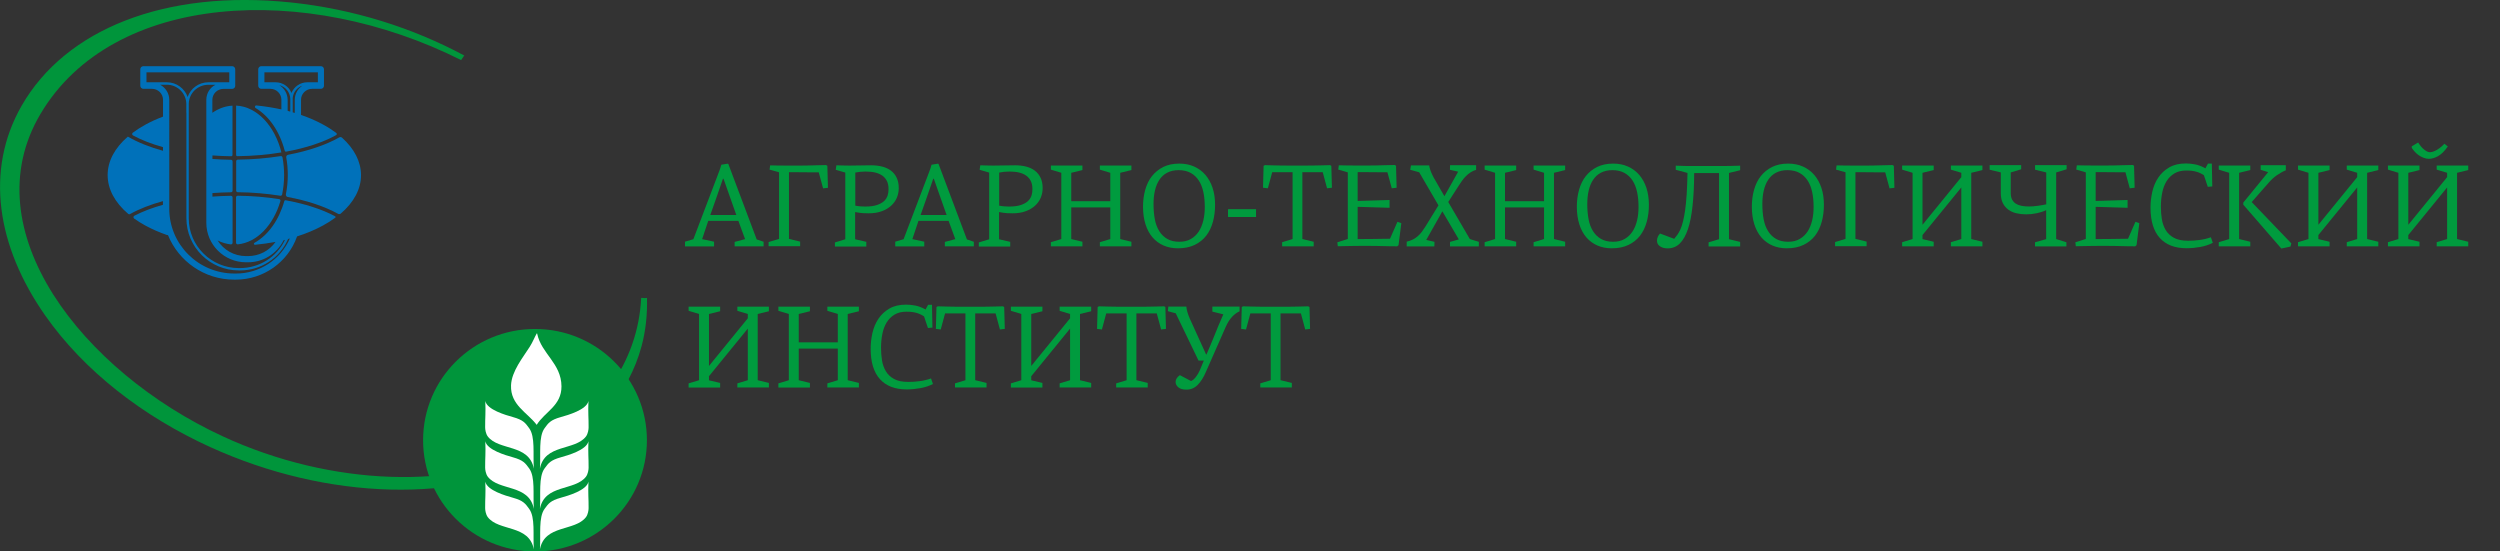 <?xml version="1.0" encoding="utf-8"?>
<!-- Generator: Adobe Illustrator 23.0.6, SVG Export Plug-In . SVG Version: 6.00 Build 0)  -->
<svg version="1.1" id="Layer_1" xmlns="http://www.w3.org/2000/svg" xmlns:xlink="http://www.w3.org/1999/xlink" x="0px" y="0px"
	 viewBox="0 0 340 75" style="enable-background:new 0 0 340 75;" xml:space="preserve">
<rect x="0" y="0" width="340" height="75" fill="#333333" stroke="none"/>
<style type="text/css">
	.st0{fill:none;}
	.st1{fill:#009B3E;}
	.st2{fill:#00953B;}
	.st3{fill:none;stroke:#FFFFFF;stroke-width:1.5;stroke-linecap:round;stroke-miterlimit:10;}
	.st4{fill:#0071BA;}
	.st5{fill-rule:evenodd;clip-rule:evenodd;fill:#FFFFFF;}
</style>
<g>
	<rect x="93" y="22.08" class="st0" width="247" height="30.84"/>
	<path class="st1" d="M99.05,22.29l3.86,10.27l0.94,0.32v0.62h-3.94v-0.6l1.42-0.38l-0.91-2.48h-4.1l-0.83,2.48l1.62,0.35v0.64
		h-3.95v-0.64l1.14-0.34l3.23-8.5c0.11-0.27,0.21-0.53,0.3-0.79c0.1-0.26,0.19-0.54,0.27-0.84l0.86-0.14L99.05,22.29z M97.38,27.03
		l-0.78,2.21h3.54l-0.78-2.21l-0.96-2.72h-0.08L97.38,27.03z"/>
	<path class="st1" d="M104.66,23.07l0.08-0.58c0.27,0.01,0.59,0.02,0.98,0.02c0.38,0.01,0.77,0.01,1.17,0.01c0.39,0,0.77,0,1.11,0
		s0.63,0,0.84,0c0.36,0,0.68,0,0.95-0.01s0.54-0.01,0.79-0.02s0.52-0.01,0.79-0.02s0.59-0.01,0.97-0.02l0.18,0.1l0.08,2.99
		l-0.66,0.08l-0.59-2.18c-0.15,0-0.41,0-0.79,0s-0.78,0-1.22-0.01c-0.43,0-0.84-0.01-1.22-0.01c-0.38,0-0.66,0-0.82,0v9.07
		l1.52,0.37v0.62h-4.29v-0.56l1.42-0.43v-9.06L104.66,23.07z"/>
	<path class="st1" d="M113.75,22.48c0.14,0,0.26,0,0.36,0.01s0.21,0.01,0.33,0.01s0.26,0,0.43,0.01s0.39,0.01,0.67,0.01
		c0.45,0,0.93-0.01,1.45-0.02c0.52-0.02,1.02-0.02,1.5-0.02c0.54,0,1.05,0.06,1.5,0.18c0.46,0.12,0.85,0.3,1.18,0.55
		s0.59,0.57,0.78,0.97s0.28,0.86,0.28,1.41c0,0.46-0.09,0.89-0.26,1.3c-0.17,0.41-0.43,0.77-0.78,1.09
		c-0.35,0.31-0.77,0.57-1.28,0.75c-0.51,0.19-1.1,0.28-1.77,0.28c-0.18,0-0.43-0.01-0.75-0.02c-0.32-0.02-0.68-0.07-1.09-0.15v3.7
		l1.52,0.35v0.64h-4.27v-0.56l1.41-0.43v-9.07l-1.3-0.38L113.75,22.48z M120.84,25.73c0-0.44-0.07-0.81-0.22-1.11
		c-0.15-0.3-0.36-0.55-0.63-0.74s-0.6-0.33-0.98-0.42s-0.82-0.13-1.3-0.13c-0.5,0-0.97,0.05-1.39,0.14v4.5
		c0.26,0.05,0.52,0.09,0.78,0.1c0.27,0.02,0.46,0.02,0.58,0.02c0.65,0,1.18-0.07,1.59-0.21c0.41-0.14,0.73-0.32,0.97-0.54
		c0.23-0.22,0.39-0.48,0.48-0.76S120.84,26.02,120.84,25.73z"/>
	<path class="st1" d="M127.64,22.29l3.86,10.27l0.94,0.32v0.62h-3.94v-0.6l1.42-0.38l-0.91-2.48h-4.1l-0.83,2.48l1.62,0.35v0.64
		h-3.95v-0.64l1.14-0.34l3.23-8.5c0.11-0.27,0.21-0.53,0.3-0.79c0.1-0.26,0.19-0.54,0.27-0.84l0.86-0.14L127.64,22.29z
		 M125.98,27.03l-0.78,2.21h3.54l-0.78-2.21L127,24.31h-0.08L125.98,27.03z"/>
	<path class="st1" d="M133.32,22.48c0.14,0,0.26,0,0.36,0.01s0.21,0.01,0.33,0.01s0.26,0,0.43,0.01s0.39,0.01,0.67,0.01
		c0.45,0,0.93-0.01,1.45-0.02c0.52-0.02,1.02-0.02,1.5-0.02c0.54,0,1.05,0.06,1.5,0.18c0.46,0.12,0.85,0.3,1.18,0.55
		c0.33,0.25,0.59,0.57,0.78,0.97s0.28,0.86,0.28,1.41c0,0.46-0.09,0.89-0.26,1.3s-0.43,0.77-0.78,1.09
		c-0.35,0.31-0.77,0.57-1.28,0.75c-0.51,0.19-1.1,0.28-1.77,0.28c-0.18,0-0.43-0.01-0.75-0.02c-0.32-0.02-0.68-0.07-1.09-0.15v3.7
		l1.52,0.35v0.64h-4.27v-0.56l1.41-0.43v-9.07l-1.3-0.38L133.32,22.48z M140.41,25.73c0-0.44-0.07-0.81-0.22-1.11
		c-0.15-0.3-0.36-0.55-0.63-0.74s-0.6-0.33-0.98-0.42s-0.82-0.13-1.3-0.13c-0.5,0-0.97,0.05-1.39,0.14v4.5
		c0.26,0.05,0.52,0.09,0.78,0.1c0.27,0.02,0.46,0.02,0.58,0.02c0.65,0,1.18-0.07,1.59-0.21s0.73-0.32,0.97-0.54
		c0.23-0.22,0.39-0.48,0.48-0.76S140.41,26.02,140.41,25.73z"/>
	<path class="st1" d="M147.21,32.88v0.62h-4.29v-0.56l1.42-0.43V23.5l-1.42-0.43v-0.56h4.29v0.62l-1.52,0.37v3.86H151V23.5
		l-1.42-0.43v-0.56h4.29v0.62l-1.52,0.37v9.01l1.52,0.37v0.62h-4.29v-0.56l1.42-0.43v-4.3h-5.31v4.3L147.21,32.88z"/>
	<path class="st1" d="M165.25,27.86c0,0.83-0.1,1.61-0.3,2.33s-0.5,1.34-0.91,1.87c-0.41,0.53-0.93,0.94-1.57,1.25
		c-0.63,0.3-1.39,0.46-2.26,0.46c-0.73,0-1.38-0.13-1.96-0.38s-1.08-0.62-1.5-1.1c-0.42-0.49-0.74-1.08-0.96-1.78
		s-0.34-1.5-0.34-2.39c0-0.82,0.1-1.59,0.3-2.3s0.5-1.34,0.91-1.86s0.93-0.94,1.54-1.25c0.62-0.3,1.34-0.46,2.18-0.46
		c0.75,0,1.42,0.13,2.02,0.4s1.11,0.64,1.53,1.13s0.75,1.07,0.98,1.77C165.14,26.23,165.25,27,165.25,27.86z M163.85,28.14
		c0-0.72-0.06-1.39-0.19-2s-0.33-1.14-0.62-1.58c-0.28-0.44-0.65-0.79-1.1-1.04c-0.45-0.25-1-0.38-1.64-0.38
		c-0.61,0-1.13,0.12-1.57,0.35s-0.79,0.56-1.06,0.97s-0.47,0.9-0.6,1.46s-0.19,1.18-0.19,1.84c0,0.76,0.06,1.45,0.18,2.08
		s0.33,1.17,0.61,1.61c0.28,0.45,0.65,0.8,1.09,1.05s0.98,0.38,1.62,0.38c0.62,0,1.15-0.12,1.58-0.38c0.44-0.25,0.79-0.59,1.07-1.01
		c0.28-0.43,0.48-0.93,0.62-1.5S163.85,28.79,163.85,28.14z"/>
	<path class="st1" d="M170.82,28.45v1.06h-3.81v-1.06H170.82z"/>
	<path class="st1" d="M177.14,32.51l1.52,0.37v0.62h-4.29v-0.56l1.42-0.43v-9.09h-2.77l-0.59,2.19l-0.66-0.08l0.08-2.98l0.18-0.09
		c0.38,0.01,0.75,0.02,1.09,0.03s0.68,0.02,1.02,0.02s0.7,0.01,1.07,0.01c0.37,0,0.79,0,1.25,0c0.41,0,0.79,0,1.15,0
		s0.72,0,1.07-0.01s0.71-0.01,1.06-0.02c0.36-0.01,0.74-0.02,1.14-0.03l0.18,0.09l0.08,2.98l-0.66,0.08l-0.59-2.19h-2.77v9.09
		H177.14z"/>
	<path class="st1" d="M190.58,30.35l-0.38,2.99l-0.18,0.16c-0.38,0-0.72,0-1.02-0.01s-0.58-0.01-0.87-0.02s-0.59-0.01-0.92-0.02
		c-0.33-0.01-0.71-0.01-1.14-0.01c-0.28,0-0.59,0-0.94,0s-0.7,0-1.07,0.01c-0.37,0.01-0.74,0.01-1.1,0.02
		c-0.37,0.01-0.71,0.01-1.02,0.02l-0.06-0.54l1.42-0.45v-9.06l-1.3-0.38l0.08-0.58c0.27,0.01,0.59,0.02,0.98,0.02
		c0.38,0.01,0.77,0.01,1.17,0.01c0.39,0,0.77,0,1.11,0s0.63,0,0.84,0c0.36,0,0.68,0,0.95-0.01s0.54-0.01,0.79-0.02
		s0.52-0.01,0.79-0.02s0.59-0.01,0.97-0.02l0.18,0.1l0.08,2.99l-0.66,0.08l-0.59-2.18c-0.15,0-0.41,0-0.79,0
		c-0.38,0-0.78,0-1.22-0.01c-0.43,0-0.84-0.01-1.22-0.01s-0.66,0-0.82,0v3.92l4.34-0.13v1.06l-4.34-0.13v4.38c0.19,0,0.49,0,0.9,0
		s0.85,0,1.3-0.01c0.46-0.01,0.89-0.01,1.3-0.02s0.71-0.01,0.9-0.01l1.01-2.3L190.58,30.35z"/>
	<path class="st1" d="M196.44,26.69l1.87-3.34l-1.12-0.26l0.02-0.62h3.54v0.64c-0.29,0.07-0.54,0.19-0.77,0.34s-0.43,0.32-0.62,0.51
		s-0.37,0.4-0.52,0.62c-0.15,0.22-0.3,0.43-0.44,0.65l-1.44,2.24l2.94,5.04l1.22,0.38v0.62h-3.92V32.9l1.2-0.34l-2.24-3.82
		l-2.19,3.89l1.12,0.26l-0.02,0.62h-3.76v-0.64c0.32-0.07,0.6-0.18,0.85-0.3c0.25-0.13,0.47-0.28,0.67-0.46s0.39-0.38,0.56-0.61
		c0.17-0.23,0.34-0.48,0.5-0.74l1.74-2.83l-2.62-4.5l-1.22-0.34l0.1-0.59h2.48c0.02,0.17,0.06,0.35,0.13,0.55
		c0.06,0.2,0.14,0.39,0.22,0.57s0.16,0.35,0.25,0.51c0.08,0.16,0.16,0.29,0.22,0.38L196.44,26.69z"/>
	<path class="st1" d="M206.2,32.88v0.62h-4.29v-0.56l1.42-0.43V23.5l-1.42-0.43v-0.56h4.29v0.62l-1.52,0.37v3.86h5.31V23.5
		l-1.42-0.43v-0.56h4.29v0.62l-1.52,0.37v9.01l1.52,0.37v0.62h-4.29v-0.56l1.42-0.43v-4.3h-5.31v4.3L206.2,32.88z"/>
	<path class="st1" d="M224.25,27.86c0,0.83-0.1,1.61-0.3,2.33s-0.5,1.34-0.91,1.87c-0.41,0.53-0.93,0.94-1.57,1.25
		c-0.63,0.3-1.39,0.46-2.26,0.46c-0.73,0-1.38-0.13-1.96-0.38s-1.08-0.62-1.5-1.1c-0.42-0.49-0.74-1.08-0.96-1.78
		s-0.34-1.5-0.34-2.39c0-0.82,0.1-1.59,0.3-2.3s0.5-1.34,0.91-1.86s0.93-0.94,1.54-1.25c0.62-0.3,1.34-0.46,2.18-0.46
		c0.75,0,1.42,0.13,2.02,0.4s1.11,0.64,1.53,1.13s0.75,1.07,0.98,1.77C224.13,26.23,224.25,27,224.25,27.86z M222.84,28.14
		c0-0.72-0.06-1.39-0.19-2s-0.33-1.14-0.62-1.58c-0.28-0.44-0.65-0.79-1.1-1.04c-0.45-0.25-1-0.38-1.64-0.38
		c-0.61,0-1.13,0.12-1.57,0.35s-0.79,0.56-1.06,0.97s-0.47,0.9-0.6,1.46s-0.19,1.18-0.19,1.84c0,0.76,0.06,1.45,0.18,2.08
		s0.33,1.17,0.61,1.61c0.28,0.45,0.65,0.8,1.09,1.05s0.98,0.38,1.62,0.38c0.62,0,1.15-0.12,1.58-0.38c0.44-0.25,0.79-0.59,1.07-1.01
		c0.28-0.43,0.48-0.93,0.62-1.5S222.84,28.79,222.84,28.14z"/>
	<path class="st1" d="M227.69,32.48c0.15-0.17,0.3-0.36,0.44-0.56s0.28-0.45,0.41-0.74c0.13-0.29,0.25-0.65,0.35-1.07
		c0.11-0.42,0.2-0.94,0.29-1.54s0.15-1.33,0.21-2.15c0.05-0.83,0.09-1.79,0.11-2.9l-1.6-0.43v-0.56c0.49,0.02,0.9,0.04,1.24,0.04
		c0.34,0.01,0.65,0.01,0.94,0.01c0.29,0,0.6,0,0.91,0s0.7,0,1.14,0c0.66,0,1.34,0,2.05,0s1.53-0.02,2.48-0.05v0.62l-1.52,0.37v9.01
		l1.52,0.37v0.62h-4.29v-0.56l1.42-0.43v-8.99h-3.38c-0.01,1.66-0.08,3.13-0.22,4.41c-0.13,1.28-0.34,2.35-0.63,3.21
		c-0.29,0.86-0.66,1.51-1.11,1.96c-0.45,0.44-1.01,0.66-1.66,0.66c-0.43,0-0.77-0.1-1.04-0.29c-0.27-0.19-0.4-0.44-0.4-0.74
		c0-0.2,0.04-0.39,0.12-0.56c0.08-0.17,0.18-0.31,0.3-0.43L227.69,32.48z"/>
	<path class="st1" d="M248.05,27.86c0,0.83-0.1,1.61-0.3,2.33s-0.5,1.34-0.91,1.87c-0.41,0.53-0.93,0.94-1.57,1.25
		c-0.63,0.3-1.39,0.46-2.26,0.46c-0.73,0-1.38-0.13-1.96-0.38s-1.08-0.62-1.5-1.1c-0.42-0.49-0.74-1.08-0.96-1.78
		s-0.34-1.5-0.34-2.39c0-0.82,0.1-1.59,0.3-2.3s0.5-1.34,0.91-1.86s0.93-0.94,1.54-1.25c0.62-0.3,1.34-0.46,2.18-0.46
		c0.75,0,1.42,0.13,2.02,0.4s1.11,0.64,1.53,1.13s0.75,1.07,0.98,1.77C247.94,26.23,248.05,27,248.05,27.86z M246.65,28.14
		c0-0.72-0.06-1.39-0.19-2s-0.33-1.14-0.62-1.58c-0.28-0.44-0.65-0.79-1.1-1.04c-0.45-0.25-1-0.38-1.64-0.38
		c-0.61,0-1.13,0.12-1.57,0.35s-0.79,0.56-1.06,0.97s-0.47,0.9-0.6,1.46s-0.19,1.18-0.19,1.84c0,0.76,0.06,1.45,0.18,2.08
		s0.33,1.17,0.61,1.61c0.28,0.45,0.65,0.8,1.09,1.05s0.98,0.38,1.62,0.38c0.62,0,1.15-0.12,1.58-0.38c0.44-0.25,0.79-0.59,1.07-1.01
		c0.28-0.43,0.48-0.93,0.62-1.5S246.65,28.79,246.65,28.14z"/>
	<path class="st1" d="M249.7,23.07l0.08-0.58c0.27,0.01,0.59,0.02,0.98,0.02c0.38,0.01,0.77,0.01,1.17,0.01c0.39,0,0.77,0,1.11,0
		s0.63,0,0.84,0c0.36,0,0.68,0,0.95-0.01s0.54-0.01,0.79-0.02s0.52-0.01,0.79-0.02s0.59-0.01,0.97-0.02l0.18,0.1l0.08,2.99
		l-0.66,0.08l-0.59-2.18c-0.15,0-0.41,0-0.79,0c-0.38,0-0.78,0-1.22-0.01c-0.43,0-0.84-0.01-1.22-0.01s-0.66,0-0.82,0v9.07
		l1.52,0.37v0.62h-4.29v-0.56l1.42-0.43v-9.06L249.7,23.07z"/>
	<path class="st1" d="M262.98,32.88v0.62h-4.29v-0.56l1.42-0.43V23.5l-1.42-0.43v-0.56h4.29v0.62l-1.52,0.37v7.07l5.28-6.48V23.5
		l-1.42-0.43v-0.56h4.29v0.62l-1.52,0.37v9.01l1.52,0.37v0.62h-4.29v-0.56l1.42-0.43v-7.02l-5.26,6.45l-0.02,0.02v0.56L262.98,32.88
		z"/>
	<path class="st1" d="M281.03,32.95v0.56h-4.27v-0.56l1.52-0.43v-3.94c-0.38,0.18-0.81,0.32-1.29,0.42s-0.95,0.15-1.43,0.15
		c-0.47,0-0.91-0.05-1.34-0.15s-0.79-0.27-1.1-0.5s-0.56-0.53-0.74-0.89c-0.18-0.36-0.27-0.81-0.27-1.33v-2.83l-1.52-0.37v-0.62
		h4.29v0.56l-1.42,0.43v2.78c0,0.36,0.06,0.66,0.18,0.9c0.12,0.23,0.29,0.42,0.5,0.56c0.22,0.14,0.48,0.24,0.78,0.3
		s0.63,0.09,0.99,0.09c0.41,0,0.81-0.03,1.22-0.09s0.8-0.12,1.16-0.2v-4.34l-1.52-0.37v-0.62h4.29v0.56l-1.42,0.43v9.06
		L281.03,32.95z"/>
	<path class="st1" d="M290.95,30.35l-0.38,2.99l-0.18,0.16c-0.38,0-0.72,0-1.02-0.01s-0.58-0.01-0.87-0.02s-0.59-0.01-0.92-0.02
		c-0.33-0.01-0.71-0.01-1.14-0.01c-0.28,0-0.59,0-0.94,0s-0.7,0-1.07,0.01s-0.74,0.01-1.1,0.02c-0.37,0.01-0.71,0.01-1.02,0.02
		l-0.06-0.54l1.42-0.45v-9.06l-1.3-0.38l0.08-0.58c0.27,0.01,0.59,0.02,0.98,0.02c0.38,0.01,0.77,0.01,1.17,0.01
		c0.39,0,0.77,0,1.11,0s0.63,0,0.84,0c0.36,0,0.68,0,0.95-0.01s0.54-0.01,0.79-0.02s0.52-0.01,0.79-0.02s0.59-0.01,0.97-0.02
		l0.18,0.1l0.08,2.99l-0.66,0.08l-0.59-2.18c-0.15,0-0.41,0-0.79,0s-0.78,0-1.22-0.01c-0.43,0-0.84-0.01-1.22-0.01s-0.66,0-0.82,0
		v3.92l4.34-0.13v1.06l-4.34-0.13v4.38c0.19,0,0.49,0,0.9,0s0.85,0,1.3-0.01c0.46-0.01,0.89-0.01,1.3-0.02s0.71-0.01,0.9-0.01
		l1.01-2.3L290.95,30.35z"/>
	<path class="st1" d="M292.47,28.23c0-0.71,0.08-1.43,0.24-2.14s0.43-1.36,0.81-1.93s0.87-1.03,1.49-1.39
		c0.61-0.36,1.37-0.54,2.28-0.54c0.37,0,0.78,0.04,1.22,0.12s0.92,0.26,1.43,0.54l0.34-0.64h0.53l0.06,3.1l-0.61,0.06l-0.53-1.58
		c-0.31-0.21-0.65-0.37-1.03-0.48c-0.38-0.11-0.83-0.16-1.37-0.16c-0.64,0-1.18,0.13-1.62,0.4s-0.8,0.62-1.07,1.07
		c-0.27,0.45-0.47,0.97-0.58,1.56c-0.12,0.59-0.18,1.21-0.18,1.86c0,0.59,0.04,1.16,0.13,1.71c0.08,0.55,0.26,1.05,0.52,1.49
		c0.26,0.44,0.63,0.79,1.12,1.06c0.48,0.27,1.13,0.4,1.93,0.4c0.51,0,1.03-0.03,1.54-0.1c0.52-0.06,1.04-0.19,1.56-0.37l0.26,0.75
		c-0.52,0.27-1.1,0.46-1.72,0.57s-1.24,0.17-1.85,0.17c-1.59,0-2.8-0.47-3.64-1.4C292.89,31.43,292.47,30.05,292.47,28.23z"/>
	<path class="st1" d="M306.04,32.88v0.62h-4.29v-0.56l1.42-0.43V23.5l-1.42-0.43v-0.56h4.29v0.62l-1.52,0.37v9.01L306.04,32.88z
		 M305.09,27.84v-0.29l3.38-4.14l-1.02-0.32v-0.62h3.42v0.69c-0.38,0.15-0.78,0.37-1.2,0.66s-0.8,0.64-1.15,1.05l-2.29,2.61
		l5.39,5.62l-0.11,0.43l-1.25,0.27L305.09,27.84z"/>
	<path class="st1" d="M316.82,32.88v0.62h-4.29v-0.56l1.42-0.43V23.5l-1.42-0.43v-0.56h4.29v0.62l-1.52,0.37v7.07l5.28-6.48V23.5
		l-1.42-0.43v-0.56h4.29v0.62l-1.52,0.37v9.01l1.52,0.37v0.62h-4.29v-0.56l1.42-0.43v-7.02l-5.26,6.45l-0.02,0.02v0.56L316.82,32.88
		z"/>
	<path class="st1" d="M329.05,32.88v0.62h-4.29v-0.56l1.42-0.43V23.5l-1.42-0.43v-0.56h4.29v0.62l-1.52,0.37v7.07l5.28-6.48V23.5
		l-1.42-0.43v-0.56h4.29v0.62l-1.52,0.37v9.01l1.52,0.37v0.62h-4.29v-0.56l1.42-0.43v-7.02l-5.26,6.45l-0.02,0.02v0.56L329.05,32.88
		z M328.01,19.89l0.86-0.51c0.11,0.18,0.23,0.35,0.37,0.52c0.14,0.17,0.28,0.31,0.42,0.42c0.14,0.12,0.28,0.21,0.42,0.28
		c0.13,0.07,0.25,0.1,0.36,0.1c0.1,0,0.21-0.01,0.33-0.04s0.27-0.08,0.43-0.16c0.17-0.08,0.35-0.19,0.56-0.34s0.43-0.35,0.68-0.61
		l0.46,0.37c-0.44,0.63-0.88,1.07-1.32,1.31c-0.44,0.25-0.86,0.37-1.24,0.37c-0.26,0-0.5-0.05-0.73-0.14s-0.45-0.21-0.65-0.34
		s-0.38-0.3-0.54-0.47c-0.16-0.18-0.3-0.35-0.42-0.54v-0.22H328.01z"/>
	<path class="st1" d="M97.94,52.08v0.62h-4.29v-0.56l1.42-0.43V42.7l-1.42-0.43v-0.56h4.29v0.62l-1.52,0.37v7.07l5.28-6.48V42.7
		l-1.42-0.43v-0.56h4.29v0.62l-1.52,0.37v9.01l1.52,0.37v0.62h-4.29v-0.56l1.42-0.43v-7.02l-5.26,6.45l-0.02,0.02v0.56L97.94,52.08z
		"/>
	<path class="st1" d="M110.15,52.08v0.62h-4.29v-0.56l1.42-0.43V42.7l-1.42-0.43v-0.56h4.29v0.62l-1.52,0.37v3.86h5.31V42.7
		l-1.42-0.43v-0.56h4.29v0.62l-1.52,0.37v9.01l1.52,0.37v0.62h-4.29v-0.56l1.42-0.43v-4.3h-5.31v4.3L110.15,52.08z"/>
	<path class="st1" d="M118.41,47.43c0-0.71,0.08-1.43,0.24-2.14c0.16-0.71,0.43-1.36,0.81-1.93s0.87-1.03,1.49-1.39
		c0.61-0.36,1.37-0.54,2.28-0.54c0.37,0,0.78,0.04,1.22,0.12c0.44,0.08,0.92,0.26,1.43,0.54l0.34-0.64h0.53l0.06,3.1l-0.61,0.06
		l-0.53-1.58c-0.31-0.21-0.65-0.37-1.03-0.48s-0.83-0.16-1.37-0.16c-0.64,0-1.18,0.13-1.62,0.4s-0.8,0.62-1.07,1.07
		s-0.47,0.97-0.58,1.56c-0.12,0.59-0.18,1.21-0.18,1.86c0,0.59,0.04,1.16,0.13,1.71c0.08,0.55,0.26,1.05,0.52,1.49
		c0.26,0.44,0.63,0.79,1.12,1.06c0.48,0.27,1.13,0.4,1.93,0.4c0.51,0,1.03-0.03,1.54-0.1c0.52-0.06,1.04-0.19,1.56-0.37l0.26,0.75
		c-0.52,0.27-1.1,0.46-1.72,0.57s-1.24,0.17-1.85,0.17c-1.59,0-2.8-0.47-3.64-1.4C118.83,50.63,118.41,49.25,118.41,47.43z"/>
	<path class="st1" d="M132.65,51.71l1.52,0.37v0.62h-4.29v-0.56l1.42-0.43v-9.09h-2.77l-0.59,2.19l-0.66-0.08l0.08-2.98l0.18-0.09
		c0.38,0.01,0.75,0.02,1.09,0.03s0.68,0.02,1.02,0.02s0.7,0.01,1.07,0.01c0.37,0,0.79,0,1.25,0c0.41,0,0.79,0,1.15,0
		s0.72,0,1.07-0.01s0.71-0.01,1.06-0.02c0.36-0.01,0.74-0.02,1.14-0.03l0.18,0.09l0.08,2.98l-0.66,0.08l-0.59-2.19h-2.77v9.09
		H132.65z"/>
	<path class="st1" d="M141.77,52.08v0.62h-4.29v-0.56l1.42-0.43V42.7l-1.42-0.43v-0.56h4.29v0.62l-1.52,0.37v7.07l5.28-6.48V42.7
		l-1.42-0.43v-0.56h4.29v0.62l-1.52,0.37v9.01l1.52,0.37v0.62h-4.29v-0.56l1.42-0.43v-7.02l-5.26,6.45l-0.02,0.02v0.56L141.77,52.08
		z"/>
	<path class="st1" d="M154.57,51.71l1.52,0.37v0.62h-4.29v-0.56l1.42-0.43v-9.09h-2.77l-0.59,2.19l-0.66-0.08l0.08-2.98l0.18-0.09
		c0.38,0.01,0.75,0.02,1.09,0.03s0.68,0.02,1.02,0.02s0.7,0.01,1.07,0.01c0.37,0,0.79,0,1.25,0c0.41,0,0.79,0,1.15,0
		s0.72,0,1.07-0.01s0.71-0.01,1.06-0.02c0.36-0.01,0.74-0.02,1.14-0.03l0.18,0.09l0.08,2.98l-0.66,0.08l-0.59-2.19h-2.77v9.09
		H154.57z"/>
	<path class="st1" d="M163.72,49.04H163l-3.1-6.43l-1.07-0.29l0.06-0.62h2.45c0.02,0.23,0.07,0.5,0.16,0.79s0.19,0.58,0.32,0.86
		l2.21,4.86h0.05c0.17-0.39,0.34-0.79,0.51-1.19c0.17-0.4,0.34-0.82,0.52-1.26c0.18-0.44,0.37-0.9,0.57-1.4
		c0.2-0.5,0.43-1.03,0.69-1.61l-1.49-0.37V41.7h3.7v0.64c-0.35,0.15-0.69,0.4-1.02,0.75s-0.61,0.8-0.85,1.34l-2.7,6.13
		c-0.31,0.74-0.68,1.33-1.11,1.77c-0.43,0.44-0.95,0.66-1.54,0.66c-0.48,0-0.85-0.1-1.1-0.31c-0.25-0.21-0.38-0.45-0.38-0.73
		c0-0.16,0.04-0.32,0.14-0.48c0.09-0.16,0.24-0.31,0.44-0.45l1.52,0.8c0.2-0.07,0.42-0.25,0.64-0.53s0.41-0.59,0.56-0.94
		L163.72,49.04z"/>
	<path class="st1" d="M174.17,51.71l1.52,0.37v0.62h-4.29v-0.56l1.42-0.43v-9.09h-2.77l-0.59,2.19l-0.66-0.08l0.08-2.98l0.18-0.09
		c0.38,0.01,0.75,0.02,1.09,0.03s0.68,0.02,1.02,0.02s0.7,0.01,1.07,0.01c0.37,0,0.79,0,1.25,0c0.41,0,0.79,0,1.15,0
		s0.72,0,1.07-0.01s0.71-0.01,1.06-0.02c0.36-0.01,0.74-0.02,1.14-0.03l0.18,0.09l0.08,2.98l-0.66,0.08l-0.59-2.19h-2.77v9.09
		H174.17z"/>
</g>
<g>
	<path class="st2" d="M87.73,40.54c-0.18,0-0.36-0.01-0.53-0.03c-0.42,8.92-6.01,16.22-13.91,20.34
		c-11.16,5.83-28.22,5.34-43.04-1.53C11.27,50.53-3.9,31.32,5.52,15.47C15.36-1.08,41.58-2.45,62.71,8.17
		c0.01-0.01,0.43-0.61,0.43-0.62c-7-3.75-15.01-6.31-23.52-7.21C22.43-1.47,8.91,4,2.96,14.35c-5.08,8.84-3.34,19.23,3.17,28.53
		c5.34,7.63,13.41,13.8,22.46,17.92c7.99,3.64,16.49,5.58,24.53,5.78c7.88,0.19,15.22-1.29,21.17-4.36
		c6.5-3.36,11.2-8.55,12.97-15.17c0.56-2.09,0.79-4.28,0.73-6.53C87.91,40.53,87.82,40.54,87.73,40.54z"/>
	<path class="st2" d="M87.98,59.87c0,8.36-6.81,15.13-15.22,15.13c-8.41,0-15.22-6.77-15.22-15.13c0-8.36,6.81-15.13,15.22-15.13
		C81.16,44.74,87.98,51.51,87.98,59.87z"/>
	<path class="st3" d="M65.42,66.64"/>
	<path class="st3" d="M64.39,65.62"/>
	<g>
		<path class="st4" d="M37.96,27.08c-1.78-0.28-3.68-0.44-5.63-0.46c-0.12,0-0.23,0.1-0.23,0.22v6.17c0,0.13,0.12,0.23,0.25,0.22
			c2.62-0.26,4.83-2.62,5.78-5.87C38.18,27.23,38.1,27.1,37.96,27.08"/>
		<path class="st4" d="M37.98,11.58c0.84,0.21,1.47,0.96,1.5,1.86c0,0.02,0,0.04,0,0.06v1.68c-0.12-0.03-0.24-0.07-0.36-0.1v-0.74v0
			v-0.77C39.11,12.73,38.66,11.99,37.98,11.58 M37.49,11.19h-1.53V9.84h7.27v1.35H41.8c-0.98,0-1.81,0.6-2.16,1.45
			C39.3,11.79,38.46,11.19,37.49,11.19 M40.09,13.57v0.77c0,0.01,0,0.02,0,0.02v1c-0.09-0.03-0.18-0.06-0.28-0.08V13.3
			c0.08-0.77,0.61-1.42,1.33-1.66C40.51,12.05,40.09,12.76,40.09,13.57 M34.76,14.69c1.84,1.09,3.28,3.2,3.96,5.8
			c0.02,0.09,0.11,0.15,0.21,0.13c2.65-0.49,4.99-1.25,6.78-2.24c0.11-0.06,0.13-0.22,0.02-0.3c-0.53-0.4-1.12-0.78-1.77-1.13
			c-0.93-0.51-1.94-0.95-3.02-1.32v-1.42c0-0.01,0-0.02,0-0.02v-0.62c0-0.82,0.67-1.49,1.5-1.49h1.17c0.01,0,0.01,0,0.01,0
			c0.01,0,0.02,0,0.02,0c0.23,0,0.42-0.19,0.42-0.42V9.42c0-0.23-0.19-0.42-0.42-0.42h-8.1c-0.23,0-0.42,0.19-0.42,0.42v2.24
			c0,0.23,0.19,0.42,0.42,0.42c0.01,0,0.02,0,0.03,0c0.01,0,0.02,0,0.03,0h1.17c0.83,0,1.5,0.67,1.5,1.49v0.63v0v0.68
			c-1.1-0.24-2.24-0.42-3.41-0.54C34.68,14.33,34.59,14.59,34.76,14.69"/>
		<path class="st4" d="M32.27,21.24c2.08-0.02,4.11-0.2,6-0.51c-0.89-3.6-3.3-6.23-6.16-6.37v6.72
			C32.11,21.17,32.18,21.24,32.27,21.24"/>
		<path class="st4" d="M46.51,18.72c-0.1-0.09-0.25-0.1-0.36-0.04c-1.83,1.04-4.24,1.85-6.97,2.37c-0.17,0.03-0.28,0.19-0.25,0.36
			c0.14,0.77,0.21,1.56,0.21,2.39c0,0.91-0.09,1.78-0.26,2.62c-0.03,0.17,0.08,0.34,0.25,0.37c2.67,0.5,5.04,1.29,6.85,2.29
			c0.11,0.06,0.26,0.05,0.36-0.03c1.79-1.54,2.76-3.34,2.76-5.24C49.09,21.98,48.19,20.23,46.51,18.72"/>
		<path class="st4" d="M32.33,26.14c2,0.02,3.96,0.19,5.79,0.48c0.12,0.02,0.23-0.06,0.25-0.17c0.17-0.84,0.27-1.72,0.27-2.64
			c0-0.83-0.08-1.63-0.22-2.4c-0.02-0.12-0.13-0.2-0.25-0.18c-1.85,0.29-3.81,0.46-5.83,0.48c-0.12,0-0.22,0.1-0.22,0.22v3.98
			C32.11,26.04,32.21,26.14,32.33,26.14"/>
		<path class="st4" d="M32.11,37.2h-0.23c-4.89,0-8.86-3.95-8.86-8.81V14.35v-0.01v-0.77c0-0.89-0.51-1.66-1.25-2.05h0.91
			c1.45,0,2.62,1.15,2.66,2.58c0,0.02,0,0.04,0,0.06v1.17c0,0.01,0,0.02,0.01,0.03v14.32c0,3.92,3.2,7.1,7.14,7.1h0.14
			c2.87,0,5.42-1.67,6.55-4.28c0.08-0.02,0.16-0.04,0.24-0.07C38.16,35.31,35.29,37.2,32.11,37.2 M19.92,11.19V9.84h11.26v1.35
			h-2.84c-1.31,0-2.42,0.84-2.82,2c-0.41-1.16-1.52-2-2.82-2H19.92z M28.06,13.57v0.6v0v16.14c0,2.95,2.42,5.36,5.39,5.36h0.28
			c2.04,0,3.88-1.12,4.81-2.94c0.01-0.02,0.02-0.04,0.02-0.06c0.07-0.02,0.14-0.03,0.2-0.05c-1.13,2.35-3.49,3.84-6.14,3.84h-0.14
			c-3.75,0-6.81-3.03-6.81-6.77V15.34v-1.16v-0.01c0-0.02,0-0.04,0-0.06c0.03-1.43,1.21-2.58,2.66-2.58h0.97
			C28.56,11.91,28.06,12.68,28.06,13.57 M45.57,29.41c-1.8-0.96-4.12-1.7-6.74-2.18c-0.07-0.01-0.14,0.03-0.16,0.1
			c-0.72,2.59-2.2,4.66-4.07,5.7c-0.13,0.07-0.07,0.27,0.08,0.26c0.95-0.09,1.88-0.22,2.79-0.39c-0.85,1.21-2.23,1.93-3.74,1.93
			h-0.28c-1.63,0-3.05-0.85-3.86-2.13c0.57,0.29,1.18,0.47,1.8,0.54c0.13,0.01,0.24-0.09,0.24-0.22v-6.17c0-0.12-0.1-0.22-0.23-0.22
			c-0.85,0.01-1.69,0.05-2.51,0.11v-0.48c0.83-0.06,1.67-0.1,2.52-0.11c0.12,0,0.22-0.1,0.22-0.22v-3.98c0-0.12-0.1-0.22-0.22-0.22
			c-0.85-0.01-1.69-0.05-2.52-0.11v-0.48c0.84,0.06,1.69,0.1,2.55,0.11c0.1,0,0.18-0.08,0.18-0.18v-6.7
			c-0.98,0.05-1.9,0.39-2.74,0.97l0-1.76c0-0.82,0.67-1.49,1.5-1.49h1.17c0,0,0.01,0,0.01,0s0.01,0,0.01,0
			c0.24,0,0.42-0.19,0.42-0.42V9.42c0-0.23-0.19-0.42-0.42-0.42H19.5c-0.23,0-0.42,0.19-0.42,0.42v2.24c0,0.23,0.19,0.42,0.42,0.42
			c0,0,0,0,0,0h0h1.17c0.83,0,1.5,0.67,1.5,1.49v0.59l0,0.01v1.69c-0.85,0.32-1.65,0.68-2.39,1.09c-0.63,0.34-1.2,0.71-1.72,1.1
			c-0.13,0.1-0.11,0.29,0.03,0.37c1.16,0.63,2.54,1.16,4.08,1.59v0.5c-1.84-0.51-3.47-1.16-4.78-1.93c0,0,0,0,0,0
			c-1.79,1.54-2.75,3.34-2.75,5.23c0,1.91,0.98,3.73,2.8,5.28c0.07,0.06,0.17,0.07,0.25,0.02c1.25-0.7,2.77-1.29,4.47-1.76v0.5
			c-1.46,0.41-2.77,0.91-3.89,1.49c-0.15,0.08-0.16,0.28-0.03,0.38c0.47,0.33,0.97,0.65,1.52,0.95c0.9,0.49,1.89,0.92,2.94,1.29
			c0.05,0.02,0.1,0.01,0.14,0c1.43,3.55,4.93,6.07,9,6.07h0.23c3.73,0,7.08-2.35,8.32-5.85c0-0.01,0-0.02,0.01-0.03
			c1.27-0.4,2.45-0.9,3.52-1.48c0.59-0.32,1.14-0.67,1.63-1.03C45.67,29.58,45.66,29.46,45.57,29.41"/>
	</g>
	<path class="st3" d="M65.42,66.64"/>
	<path class="st3" d="M64.39,65.62"/>
	<g>
		<path class="st5" d="M72.04,47.17c-0.89,1.42-2.47,3.31-2.54,5.24c-0.1,2.68,2.23,3.69,3.49,5.37c1.12-1.8,3.39-2.6,3.37-5.24
			c-0.02-3.13-2.73-4.43-3.3-7.14c0-0.04-0.01-0.07-0.06-0.06C72.68,45.9,72.46,46.51,72.04,47.17z"/>
		<path class="st5" d="M80.05,63.6c0.01-1.31-0.09-1.98-0.02-3.59c-0.25,1.19-2.78,1.91-3.75,2.18c-1.44,0.4-1.7,0.81-2.22,1.52
			c-0.84,1.16-0.5,3.48-0.63,5.5c0.64-3.4,4.77-2.41,6.27-4.39C79.97,64.45,80.05,63.87,80.05,63.6z"/>
		<path class="st5" d="M80.05,69.1c0.01-1.31-0.09-1.98-0.02-3.59c-0.25,1.19-2.78,1.91-3.75,2.18c-1.44,0.4-1.7,0.81-2.22,1.52
			c-0.84,1.16-0.5,3.48-0.63,5.5c0.64-3.4,4.77-2.41,6.27-4.39C79.97,69.95,80.05,69.38,80.05,69.1z"/>
		<path class="st5" d="M80.05,58.13c0.01-1.31-0.09-1.98-0.02-3.59c-0.25,1.19-2.78,1.91-3.75,2.18c-1.44,0.4-1.7,0.81-2.22,1.52
			c-0.84,1.16-0.5,3.48-0.63,5.5c0.64-3.4,4.77-2.41,6.27-4.39C79.97,58.98,80.05,58.4,80.05,58.13z"/>
		<path class="st5" d="M65.98,63.6c-0.01-1.31,0.09-1.98,0.02-3.59c0.25,1.19,2.78,1.91,3.75,2.18c1.44,0.4,1.7,0.81,2.22,1.52
			c0.84,1.16,0.5,3.48,0.63,5.5c-0.64-3.4-4.77-2.41-6.27-4.39C66.06,64.45,65.98,63.87,65.98,63.6z"/>
		<path class="st5" d="M65.98,69.1c-0.01-1.31,0.09-1.98,0.02-3.59c0.25,1.19,2.78,1.91,3.75,2.18c1.44,0.4,1.7,0.81,2.22,1.52
			c0.84,1.16,0.5,3.48,0.63,5.5c-0.64-3.4-4.77-2.41-6.27-4.39C66.06,69.95,65.98,69.38,65.98,69.1z"/>
		<path class="st5" d="M65.98,58.13c-0.01-1.31,0.09-1.98,0.02-3.59c0.25,1.19,2.78,1.91,3.75,2.18c1.44,0.4,1.7,0.81,2.22,1.52
			c0.84,1.16,0.5,3.48,0.63,5.5c-0.64-3.4-4.77-2.41-6.27-4.39C66.06,58.98,65.98,58.4,65.98,58.13z"/>
	</g>
</g>
</svg>
